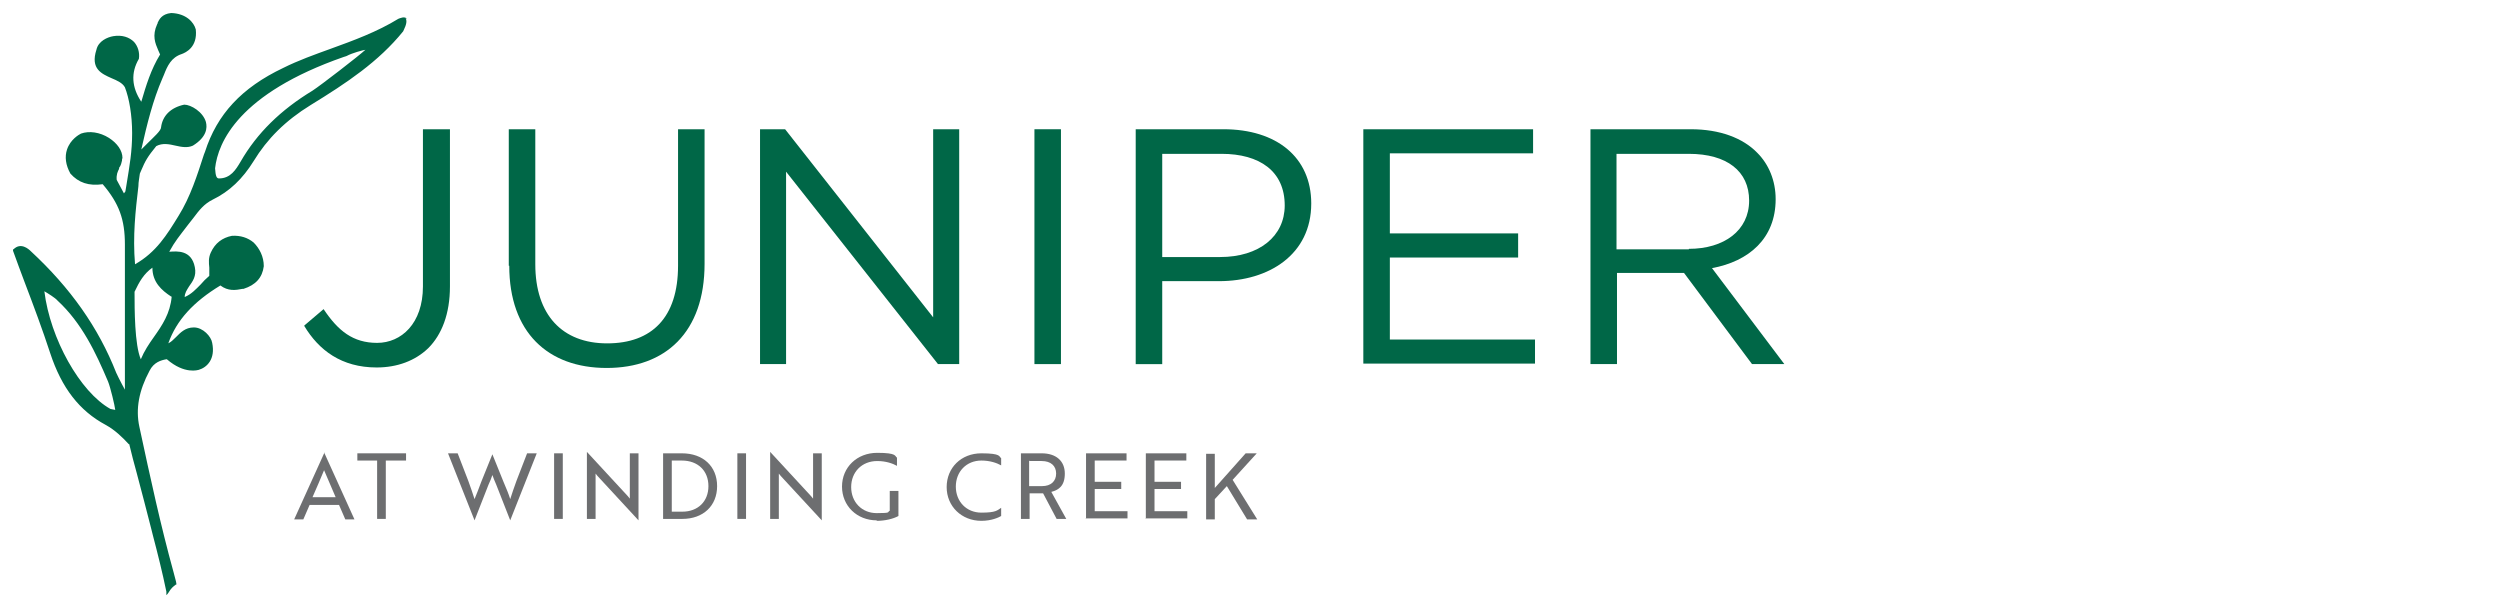 <?xml version="1.0" encoding="UTF-8"?> <svg xmlns="http://www.w3.org/2000/svg" id="Layer_1" version="1.1" viewBox="0 0 518.4 126"><defs><style> .st0 { fill: #6d6e70; } .st1 { fill: #006747; } </style></defs><g><g><path class="st1" d="M63.1,67.5l4-3.4c3,4.5,6.1,7,11.1,7s9.5-4,9.5-11.7V26.8h5.6v32.6c0,5.7-1.7,10-4.5,12.8-2.7,2.6-6.4,4-10.7,4-7.3,0-12-3.6-15-8.6Z"></path><path class="st1" d="M105.5,55.1v-28.3h5.5v28c0,10.5,5.6,16.4,14.9,16.4s14.7-5.4,14.7-16.1v-28.3h5.5v27.9c0,14.2-8.1,21.6-20.3,21.6s-20.2-7.4-20.2-21.2Z"></path><path class="st1" d="M157.7,26.8h5.1l30.7,39V26.8h5.4v48.7h-4.4l-31.5-39.9v39.9h-5.4V26.8Z"></path><path class="st1" d="M214.5,26.8h5.5v48.7h-5.5V26.8Z"></path><path class="st1" d="M235.5,26.8h18.2c11,0,18.2,5.8,18.2,15.4h0c0,10.6-8.8,16.1-19.1,16.1h-11.8v17.2h-5.5V26.8ZM253,53.3c8.1,0,13.4-4.3,13.4-10.7h0c0-7.1-5.2-10.7-13.1-10.7h-12.3v21.4h12Z"></path><path class="st1" d="M282.7,26.8h35.2v5h-29.7v16.6h26.6v5h-26.6v17h30.1v5h-35.6V26.8Z"></path><path class="st1" d="M329.7,26.8h20.9c6,0,10.8,1.8,13.8,4.9,2.4,2.4,3.8,5.8,3.8,9.6h0c0,8.2-5.6,12.9-13.2,14.3l15,19.9h-6.7l-14.1-18.9h-13.9v18.9h-5.5V26.8ZM350.2,51.6c7.3,0,12.5-3.8,12.5-10h0c0-6.1-4.6-9.7-12.5-9.7h-15v19.8h15Z"></path></g><g><path class="st0" d="M67.2,93.8h0l6.3,13.9h-1.9l-1.3-3h-6.1l-1.3,3h-1.9l6.3-13.9ZM69.6,103.1c-.9-2.1-1.6-3.7-2.4-5.6-.8,1.9-1.5,3.6-2.4,5.6h4.8Z"></path><path class="st0" d="M80,95.5v12.1h-1.8v-12.1h-4.1v-1.5h10.1v1.5h-4.2Z"></path><path class="st0" d="M94.9,94l2.2,5.7c.5,1.4,1,2.8,1.3,3.8.4-1,.9-2.2,1.4-3.6l2.3-5.7h0l2.3,5.7c.6,1.4,1.1,2.6,1.4,3.6.3-1,.8-2.4,1.3-3.8l2.2-5.7h2l-5.5,13.9h0l-2.9-7.4c-.3-.7-.6-1.4-.8-2-.2.6-.5,1.4-.8,2l-2.9,7.4h0l-5.5-13.9h2Z"></path><path class="st0" d="M114.9,107.6v-13.6h1.8v13.6h-1.8Z"></path><path class="st0" d="M132.4,107.9l-8.5-9.2-.4-.5v9.4h-1.8v-13.9h0l8.5,9.2.4.5v-9.4h1.8v13.9h0Z"></path><path class="st0" d="M137.5,107.6v-13.6h3.9c4.4,0,7.3,2.7,7.3,6.8s-2.9,6.8-7.2,6.8h-4ZM139.3,95.5v10.6h2.2c3.2,0,5.4-2.1,5.4-5.3s-2.2-5.3-5.5-5.3h-2.1Z"></path><path class="st0" d="M152.9,107.6v-13.6h1.8v13.6h-1.8Z"></path><path class="st0" d="M170.4,107.9l-8.5-9.2-.4-.5v9.4h-1.8v-13.9h0l8.5,9.2.4.5v-9.4h1.8v13.9h0Z"></path><path class="st0" d="M181.8,107.9c-4.1,0-7.2-3-7.2-7s3.1-7,7.3-7,3.6.7,4.1,1v1.7c-.9-.5-2.3-1-4.1-1-3.2,0-5.4,2.3-5.4,5.4s2.2,5.4,5.3,5.4,2.1-.2,2.7-.5v-4.1h1.8v5.2c-1.1.6-2.8,1-4.5,1Z"></path><path class="st0" d="M207.6,96.5c-.9-.5-2.3-1-4.1-1-3.1,0-5.3,2.3-5.3,5.4s2.2,5.4,5.3,5.4,3.3-.5,4.1-1v1.7c-.5.3-2,1-4.1,1-4.1,0-7.2-3-7.2-7s3-7,7.2-7,3.6.7,4.1,1v1.7Z"></path><path class="st0" d="M216,94c3,0,4.8,1.6,4.8,4.2s-1.3,3.4-2.8,3.8l3.1,5.6h-2l-2.8-5.3h-2.8v5.3h-1.8v-13.6h4.4ZM213.4,95.5v5.3h2.7c1.8,0,2.9-1,2.9-2.6s-1.1-2.6-3-2.6h-2.5Z"></path><path class="st0" d="M225.2,107.6v-13.6h8.4v1.5h-6.6v4.4h5.5v1.5h-5.5v4.6h6.8v1.5h-8.7Z"></path><path class="st0" d="M237.6,107.6v-13.6h8.4v1.5h-6.6v4.4h5.5v1.5h-5.5v4.6h6.8v1.5h-8.7Z"></path><path class="st0" d="M251.8,101.3l6.5-7.3h2.3l-5,5.5,5.1,8.2h-2.1l-4.2-6.9-2.5,2.7v4.2h-1.8v-13.6h1.8v7.3Z"></path></g></g><path class="st1" d="M84.4,3.9c-.5-.6-1.5-.1-1.8,0-4.4,2.7-9.3,4.5-14,6.2-3.3,1.2-6.7,2.4-9.9,4-8.6,4.1-13.7,9.6-16.2,17.4l-.2.5c-1.4,4.3-2.8,8.8-5.3,12.8-2.4,3.9-4.6,7.5-9,10-.5-5.9.1-11.1.7-16.2,0-.9.2-1.7.3-2.6l.3-.7c.8-1.9,1.3-2.8,3.1-5,1.3-.7,2.7-.4,4-.1,1.3.3,2.5.5,3.6,0,2.9-1.8,3-3.7,2.7-4.9-.6-2.1-3.1-3.6-4.5-3.6h0c-2.8.6-4.5,2.3-4.8,4.7,0,.7-1.5,2-2.8,3.3-.5.5-.9.9-1.3,1.3h0c1.2-5.3,2.4-10.2,4.4-14.8.1-.2.2-.5.3-.7.7-1.8,1.5-3.6,3.7-4.3.8-.3,3.3-1.4,2.9-5.1-.4-1.5-2-3.3-5.1-3.4-2,.2-2.5,1.4-2.8,2,0,.1,0,.2-.1.3-1.1,2.4-.4,4,.2,5.4.1.3.3.6.4.9-1.9,3.1-2.9,6.4-3.9,9.8-2-3-2.2-6-.5-8.9h0c.2-1.3-.2-2.6-1-3.5-1-1-2.5-1.5-4.3-1.2-1.2.2-3.1,1-3.5,2.8-1.3,4,1.1,5,3.1,5.9,1.2.5,2.3,1,2.8,1.9.9,2.3,1.5,5.8,1.5,9.5,0,3.8-.5,6.6-1.2,10.9l-.2,1.2c0,0-.2.3-.3.4l-1.5-2.8c-.1-1.1.2-1.7.5-2.3v-.2c.4-.5.5-1.1.6-1.5,0-.2,0-.4.1-.5h0s0,0,0,0c0-1.6-1.1-3.1-2.8-4.2-1.9-1.2-4.1-1.5-5.8-.9-.4.2-2.2,1.2-2.9,3.3-.5,1.5-.3,3.2.7,5,1.7,1.9,3.8,2.6,6.7,2.2,3.4,4,4.6,7.3,4.6,12.5,0,5.3,0,10.6,0,15.8,0,2.2,0,4.5,0,6.7v7.6c-.2-.4-.4-.7-.6-1.1-.5-1-.9-1.7-1.2-2.4-3.7-9.4-9.5-17.6-17.7-25.2-.5-.5-2.1-1.9-3.6-.4h-.1c0,.1,0,.3,0,.3.8,2.2,1.6,4.4,2.4,6.5,1.9,5,3.7,9.8,5.3,14.7,2.4,7.3,6.1,12,11.5,14.9,2,1.1,3.5,2.6,4.8,4h.1c.5,2.1,1,4,1.5,5.8,1.1,4.1,2.1,8,3.1,11.9l.3,1.2c1,3.8,2,7.8,2.8,11.7v.7c.1,0,.5-.6.5-.6.4-.7.9-1.2,1.5-1.6h.1c0-.1-.1-.6-.1-.6-.2-.6-.3-1.3-.5-1.9-2.7-9.8-4.8-19.5-7.1-30.2-.8-3.7-.1-7.5,2.1-11.6.9-1.8,2.4-2.2,3.5-2.4h.1c3.7,3.2,6.5,2.2,6.6,2.2,1.7-.5,3.5-2.2,2.8-5.6-.2-1.3-1.9-3.2-3.8-3.2h0c-1.8,0-2.8,1.1-3.7,2-.5.5-1,1-1.6,1.3,1.7-4.8,5.2-8.6,10.8-12,1.6,1.2,3.1,1,4.6.7h.2c2.5-.8,3.9-2.3,4.2-4.7,0-2-.9-3.7-2.1-4.9-1.2-1-2.7-1.5-4.5-1.4-2,.4-3.5,1.5-4.4,3.5-.5,1.1-.4,2.1-.3,3.1,0,.5,0,1.1,0,1.7-.7.6-1.3,1.2-1.8,1.8-1,1-1.9,2-3.3,2.6,0-.8.4-1.4.9-2.2.7-1,1.6-2.1,1.2-4-.7-3.6-3.7-3.3-5.2-3.2,0,0,0,0-.1,0,1.2-2.2,2-3.1,3.9-5.6.4-.5.7-.9,1.1-1.4,1.2-1.6,2.2-2.9,4-3.8,3.5-1.7,6.2-4.3,8.5-8,2.8-4.6,6.6-8.4,11.8-11.6,7.5-4.6,14.1-9,19.2-15.3,0-.1,1.1-1.9.5-2.7ZM75.8,10.3c-1.4,1.3-9.3,7.4-11,8.5-6.6,4-11.5,8.8-14.9,14.7-1,1.7-2.1,3.5-4.5,3.5h0c-.5,0-.7-.5-.8-2.1.6-5.4,4.9-15.5,26.7-23.1.4-.1.6-.2.6-.2,1.1-.6,3.3-1.2,4-1.3ZM35.6,61.5c-.3,3.5-2,6-3.7,8.4-1,1.4-2,2.9-2.7,4.6-1.3-3-1.3-10.5-1.3-13.8v-.2c1-2.1,1.9-3.7,3.7-5,0,3,1.9,4.7,3.9,6ZM23.9,85l-1-.2c-6.3-3.5-12.5-14.6-13.7-24.4.7.4,2.3,1.4,2.7,1.9h0c5.1,4.7,8,10.9,10.5,16.8.5,1.2,1.4,5,1.5,5.9Z"></path></svg> 